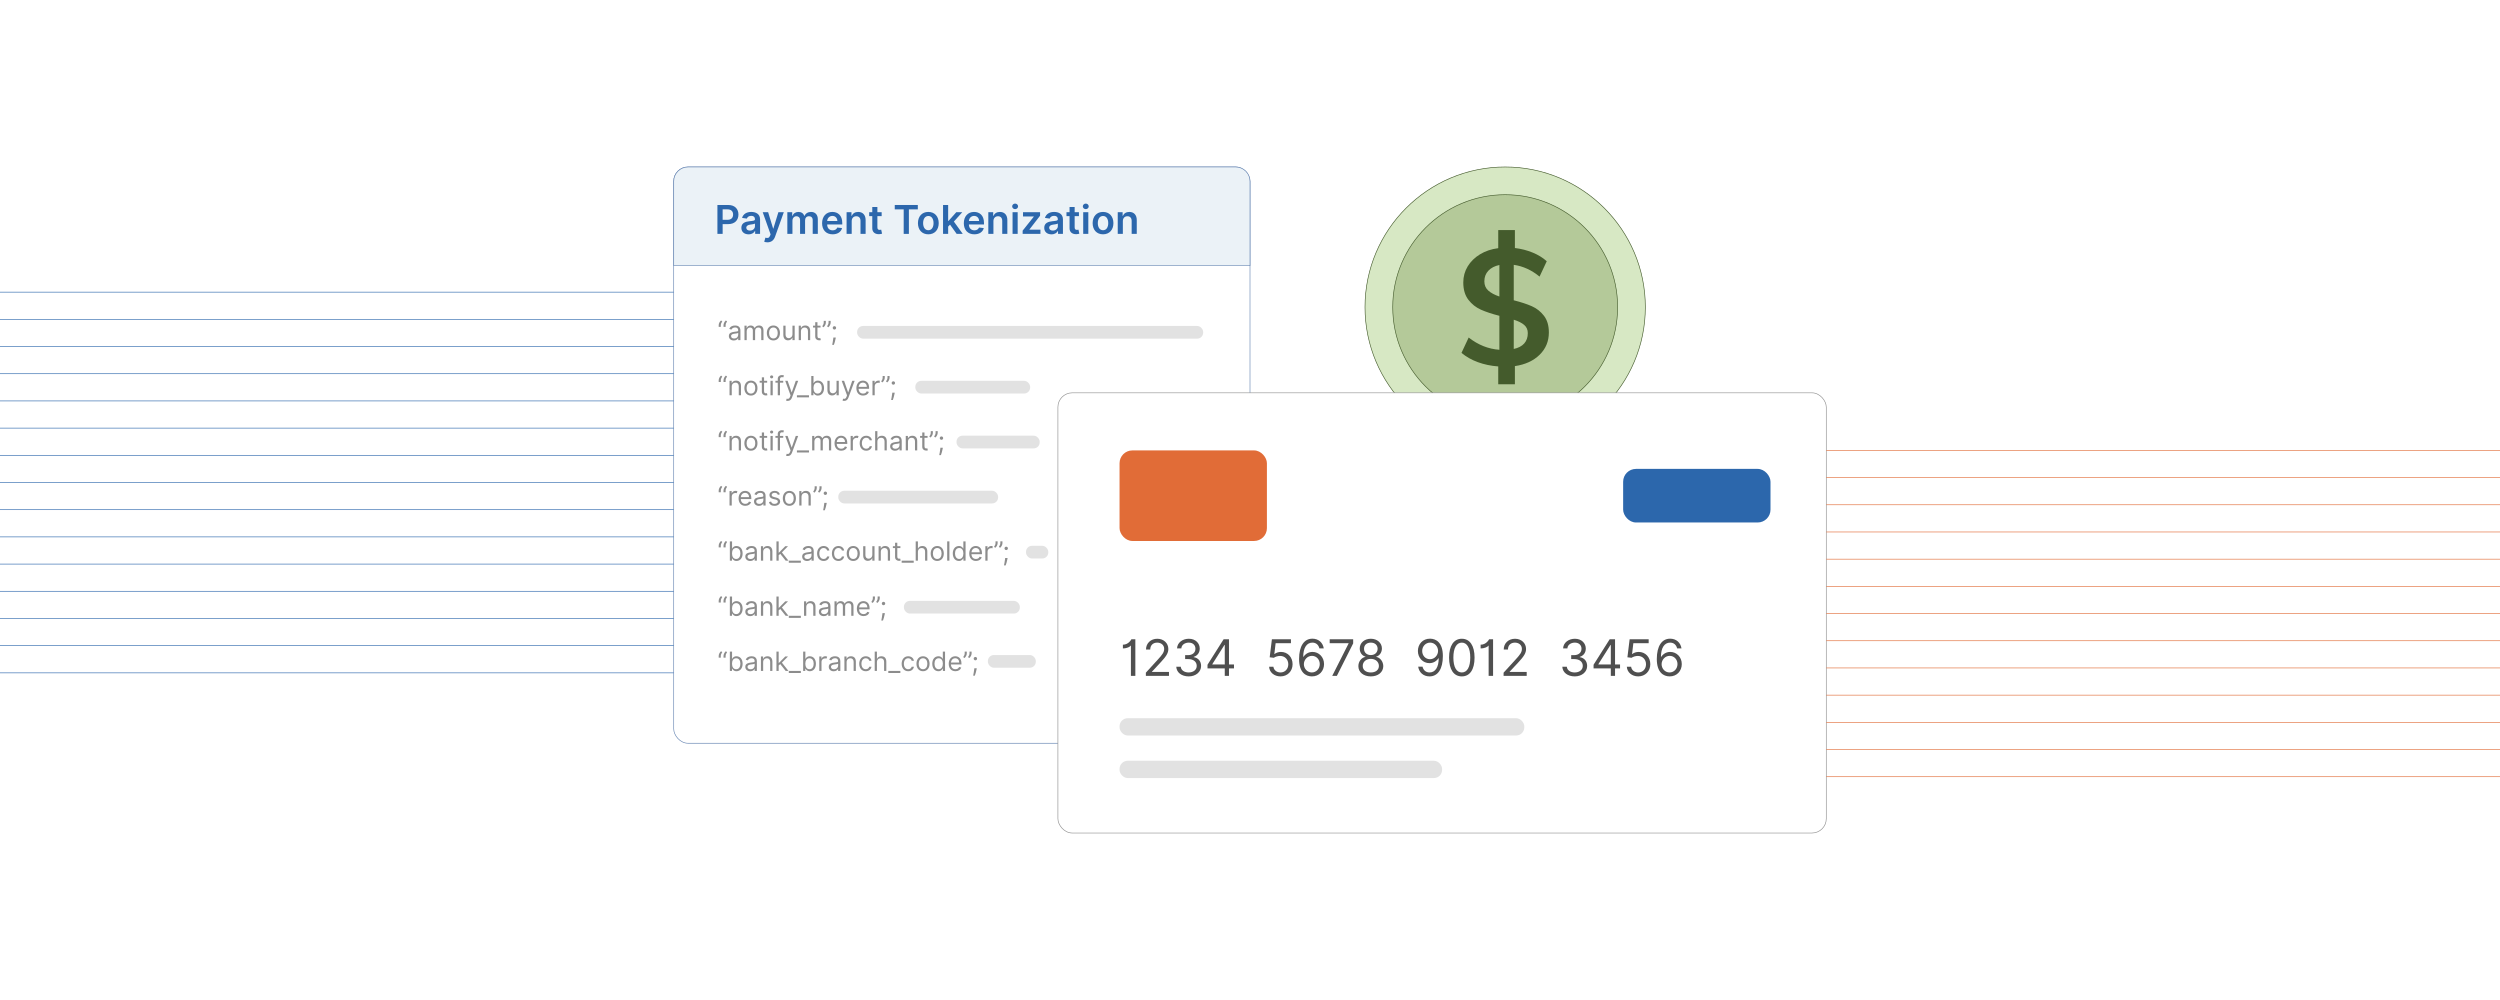 <?xml version="1.0" encoding="UTF-8"?>
<svg id="Layer_1" data-name="Layer 1" xmlns="http://www.w3.org/2000/svg" viewBox="0 0 1000 400">
  <rect width="1000" height="400" fill="#fff"/>
  <g>
    <g>
      <g>
        <path d="M602.072,66.79c-30.915,0-56.067,25.151-56.067,56.066s25.151,56.067,56.067,56.067,56.067-25.152,56.067-56.067-25.151-56.066-56.067-56.066Z" fill="#d7e8c4" stroke="#445b2c" stroke-miterlimit="10" stroke-width=".25"/>
        <path d="M602.072,77.879c-24.801,0-44.978,20.177-44.978,44.978s20.177,44.978,44.978,44.978,44.978-20.177,44.978-44.978-20.177-44.978-44.978-44.978Z" fill="#b4c999" stroke="#445b2c" stroke-miterlimit="10" stroke-width=".25"/>
        <path d="M595.309,116.225c1.045.937,2.526,1.732,4.443,2.385v-12.61c-1.873.393-3.343,1.155-4.41,2.287-1.068,1.134-1.601,2.549-1.601,4.247,0,1.525.523,2.755,1.568,3.691ZM609.683,137.394c.957-1.067,1.437-2.45,1.437-4.149,0-1.35-.48-2.438-1.437-3.267-.958-.827-2.352-1.524-4.181-2.091v11.696c1.829-.393,3.223-1.122,4.181-2.189ZM615.857,141.901c-2.461,2.418-5.761,3.932-9.898,4.541v7.253h-6.664v-7.122c-2.918-.218-5.63-.783-8.134-1.699-2.506-.914-4.694-2.156-6.566-3.724l2.875-6.141c3.789,2.962,7.883,4.595,12.283,4.9v-13.59c-2.918-.74-5.38-1.557-7.383-2.449-2.004-.892-3.681-2.222-5.031-3.986-1.35-1.764-2.025-4.062-2.025-6.893,0-2.352.588-4.497,1.764-6.436,1.176-1.938,2.82-3.549,4.933-4.834,2.112-1.284,4.541-2.101,7.285-2.45v-7.252h6.664v7.186c2.526.305,4.9.915,7.122,1.83,2.221.915,4.093,2.07,5.619,3.463l-2.875,6.141c-3.18-2.613-6.621-4.181-10.323-4.705v14.178c2.917.742,5.335,1.535,7.252,2.385,1.916.849,3.528,2.123,4.835,3.822,1.306,1.699,1.96,3.92,1.96,6.664,0,3.528-1.231,6.501-3.691,8.918Z" fill="#445b2c"/>
      </g>
      <g>
        <rect x="269.485" y="66.79" width="230.515" height="230.515" rx="5.727" ry="5.727" fill="#fff" stroke="#6685b2" stroke-miterlimit="10" stroke-width=".25"/>
        <path d="M275.212,66.79h219.061c3.161,0,5.727,2.566,5.727,5.727v33.734h-230.515v-33.734c0-3.161,2.566-5.727,5.727-5.727Z" fill="#ebf2f7" stroke="#6685b2" stroke-miterlimit="10" stroke-width=".25"/>
        <g>
          <path d="M286.963,81.993h4.336c2.659,0,4.076,1.62,4.076,3.828,0,2.224-1.434,3.827-4.104,3.827h-2.213v3.907h-2.094v-11.562ZM290.988,87.927c1.558,0,2.252-.875,2.252-2.106,0-1.231-.694-2.078-2.264-2.078h-1.92v4.184h1.931Z" fill="#2c67ac"/>
          <path d="M296.546,91.122c0-1.953,1.609-2.456,3.292-2.637,1.53-.163,2.146-.191,2.146-.778v-.034c0-.853-.519-1.338-1.468-1.338-1,0-1.575.508-1.779,1.101l-1.908-.271c.452-1.581,1.852-2.394,3.675-2.394,1.654,0,3.523.69,3.523,2.981v5.804h-1.964v-1.191h-.068c-.373.729-1.185,1.366-2.546,1.366-1.654,0-2.902-.903-2.902-2.608ZM301.988,90.446v-1.022c-.265.215-1.338.351-1.874.424-.915.13-1.598.457-1.598,1.242,0,.751.61,1.14,1.462,1.14,1.231,0,2.01-.818,2.01-1.783Z" fill="#2c67ac"/>
          <path d="M305.684,96.701l.474-1.637c.892.26,1.485.181,1.869-.773l.203-.554-3.144-8.852h2.168l1.998,6.549h.09l2.004-6.549h2.173l-3.5,9.801c-.486,1.366-1.468,2.247-3.049,2.247-.599,0-1.056-.136-1.287-.231Z" fill="#2c67ac"/>
          <path d="M314.934,84.884h1.953v1.474h.102c.361-.988,1.231-1.587,2.394-1.587,1.169,0,2.01.605,2.343,1.587h.09c.384-.966,1.344-1.587,2.603-1.587,1.592,0,2.71,1.028,2.71,2.965v5.82h-2.05v-5.505c0-1.072-.655-1.558-1.479-1.558-.988,0-1.569.677-1.569,1.654v5.408h-2.004v-5.589c0-.893-.593-1.474-1.456-1.474-.881,0-1.592.723-1.592,1.789v5.273h-2.043v-8.672Z" fill="#2c67ac"/>
          <path d="M328.837,89.271c0-2.676,1.621-4.5,4.104-4.5,2.134,0,3.963,1.339,3.963,4.382v.626h-6.041c.017,1.485.892,2.354,2.213,2.354.881,0,1.558-.384,1.835-1.118l1.908.215c-.361,1.508-1.75,2.495-3.772,2.495-2.614,0-4.212-1.732-4.212-4.454ZM334.946,88.402c-.011-1.181-.802-2.038-1.976-2.038-1.219,0-2.038.932-2.1,2.038h4.076Z" fill="#2c67ac"/>
          <path d="M340.679,93.556h-2.043v-8.672h1.953v1.474h.102c.396-.966,1.288-1.587,2.586-1.587,1.79,0,2.975,1.185,2.97,3.264v5.521h-2.044v-5.205c0-1.157-.632-1.853-1.688-1.853-1.078,0-1.835.723-1.835,1.977v5.081Z" fill="#2c67ac"/>
          <path d="M352.662,86.465h-1.71v4.482c0,.824.412,1.005.926,1.005.254,0,.485-.051.599-.079l.344,1.598c-.22.073-.621.186-1.203.203-1.536.046-2.721-.756-2.71-2.388v-4.821h-1.231v-1.581h1.231v-2.077h2.044v2.077h1.71v1.581Z" fill="#2c67ac"/>
          <path d="M357.903,81.993h9.225v1.756h-3.574v9.807h-2.078v-9.807h-3.574v-1.756Z" fill="#2c67ac"/>
          <path d="M367.176,89.254c0-2.688,1.615-4.483,4.155-4.483s4.155,1.796,4.155,4.483c0,2.682-1.614,4.471-4.155,4.471s-4.155-1.789-4.155-4.471ZM373.415,89.248c0-1.587-.689-2.856-2.072-2.856-1.406,0-2.095,1.27-2.095,2.856,0,1.586.689,2.84,2.095,2.84,1.383,0,2.072-1.254,2.072-2.84Z" fill="#2c67ac"/>
          <path d="M377.217,81.993h2.043v6.374h.141l3.117-3.483h2.388l-3.359,3.743,3.557,4.929h-2.444l-2.653-3.709-.746.796v2.913h-2.043v-11.562Z" fill="#2c67ac"/>
          <path d="M385.529,89.271c0-2.676,1.621-4.5,4.104-4.5,2.134,0,3.963,1.339,3.963,4.382v.626h-6.041c.017,1.485.892,2.354,2.213,2.354.881,0,1.558-.384,1.835-1.118l1.908.215c-.361,1.508-1.75,2.495-3.772,2.495-2.614,0-4.212-1.732-4.212-4.454ZM391.638,88.402c-.011-1.181-.802-2.038-1.976-2.038-1.219,0-2.038.932-2.1,2.038h4.076Z" fill="#2c67ac"/>
          <path d="M397.371,93.556h-2.043v-8.672h1.953v1.474h.102c.396-.966,1.288-1.587,2.586-1.587,1.79,0,2.975,1.185,2.97,3.264v5.521h-2.044v-5.205c0-1.157-.632-1.853-1.688-1.853-1.078,0-1.835.723-1.835,1.977v5.081Z" fill="#2c67ac"/>
          <path d="M404.866,82.547c0-.616.531-1.112,1.185-1.112.649,0,1.18.496,1.18,1.112,0,.609-.531,1.106-1.18,1.106-.655,0-1.185-.497-1.185-1.106ZM405.024,84.884h2.043v8.672h-2.043v-8.672Z" fill="#2c67ac"/>
          <path d="M409.056,92.257l4.472-5.606v-.074h-4.325v-1.693h6.826v1.395l-4.257,5.51v.074h4.404v1.693h-7.12v-1.299Z" fill="#2c67ac"/>
          <path d="M417.696,91.122c0-1.953,1.609-2.456,3.292-2.637,1.53-.163,2.146-.191,2.146-.778v-.034c0-.853-.519-1.338-1.468-1.338-1,0-1.575.508-1.779,1.101l-1.908-.271c.452-1.581,1.852-2.394,3.675-2.394,1.654,0,3.523.69,3.523,2.981v5.804h-1.964v-1.191h-.068c-.373.729-1.185,1.366-2.546,1.366-1.654,0-2.902-.903-2.902-2.608ZM423.139,90.446v-1.022c-.265.215-1.338.351-1.874.424-.915.13-1.598.457-1.598,1.242,0,.751.61,1.14,1.462,1.14,1.231,0,2.01-.818,2.01-1.783Z" fill="#2c67ac"/>
          <path d="M431.57,86.465h-1.71v4.482c0,.824.412,1.005.926,1.005.254,0,.485-.051.598-.079l.345,1.598c-.22.073-.621.186-1.203.203-1.536.046-2.721-.756-2.71-2.388v-4.821h-1.231v-1.581h1.231v-2.077h2.044v2.077h1.71v1.581Z" fill="#2c67ac"/>
          <path d="M433.125,82.547c0-.616.531-1.112,1.185-1.112.649,0,1.18.496,1.18,1.112,0,.609-.531,1.106-1.18,1.106-.655,0-1.185-.497-1.185-1.106ZM433.283,84.884h2.043v8.672h-2.043v-8.672Z" fill="#2c67ac"/>
          <path d="M437.055,89.254c0-2.688,1.615-4.483,4.155-4.483s4.155,1.796,4.155,4.483c0,2.682-1.614,4.471-4.155,4.471s-4.155-1.789-4.155-4.471ZM443.293,89.248c0-1.587-.689-2.856-2.072-2.856-1.406,0-2.095,1.27-2.095,2.856,0,1.586.689,2.84,2.095,2.84,1.383,0,2.072-1.254,2.072-2.84Z" fill="#2c67ac"/>
          <path d="M449.139,93.556h-2.043v-8.672h1.953v1.474h.102c.396-.966,1.288-1.587,2.586-1.587,1.79,0,2.975,1.185,2.97,3.264v5.521h-2.044v-5.205c0-1.157-.632-1.853-1.688-1.853-1.078,0-1.835.723-1.835,1.977v5.081Z" fill="#2c67ac"/>
        </g>
        <g>
          <path d="M287.476,130.076c0-.618.347-1.417.95-1.899l.482.393c-.316.452-.588.935-.588,1.492v.693h-.844v-.679ZM289.406,130.076c0-.618.347-1.417.95-1.899l.482.393c-.316.452-.588.935-.588,1.492v.693h-.844v-.679Z" fill="#8c8c8c"/>
          <path d="M291.542,134.417c0-1.326,1.172-1.563,2.246-1.703,1.055-.136,1.492-.098,1.492-.527v-.03c0-.743-.403-1.176-1.221-1.176-.848,0-1.312.452-1.508.874l-.844-.302c.452-1.055,1.447-1.356,2.322-1.356.739,0,2.141.211,2.141,2.05v3.814h-.89v-.784h-.045c-.181.377-.709.92-1.719.92-1.101,0-1.975-.648-1.975-1.779ZM295.28,133.965v-.814c-.15.181-1.161.286-1.538.331-.693.091-1.312.302-1.312.981,0,.618.513.935,1.221.935,1.055,0,1.628-.709,1.628-1.433Z" fill="#8c8c8c"/>
          <path d="M297.792,130.272h.859v.904h.075c.241-.618.799-.98,1.553-.98.761,0,1.266.361,1.553.98h.06c.298-.599.905-.98,1.734-.98,1.033,0,1.764.629,1.764,1.99v3.874h-.889v-3.874c0-.856-.543-1.191-1.176-1.191-.814,0-1.281.55-1.281,1.297v3.769h-.905v-3.965c0-.659-.471-1.101-1.145-1.101-.693,0-1.312.6-1.312,1.447v3.618h-.89v-5.789Z" fill="#8c8c8c"/>
          <path d="M306.736,133.197c0-1.81,1.056-3,2.623-3s2.623,1.19,2.623,3c0,1.794-1.055,2.985-2.623,2.985s-2.623-1.191-2.623-2.985ZM311.093,133.197c0-1.161-.542-2.201-1.733-2.201s-1.734,1.04-1.734,2.201.543,2.186,1.734,2.186,1.733-1.024,1.733-2.186Z" fill="#8c8c8c"/>
          <path d="M316.981,130.272h.89v5.789h-.89v-.98h-.06c-.271.588-.844,1.055-1.718,1.055-1.085,0-1.87-.708-1.87-2.186v-3.679h.89v3.618c0,.845.527,1.387,1.266,1.387.664,0,1.493-.497,1.493-1.583v-3.422Z" fill="#8c8c8c"/>
          <path d="M320.382,136.061h-.89v-5.789h.859v.904h.075c.272-.588.815-.98,1.688-.98,1.172,0,1.96.708,1.96,2.186v3.679h-.889v-3.618c0-.908-.501-1.447-1.327-1.447-.852,0-1.478.573-1.478,1.583v3.482Z" fill="#8c8c8c"/>
          <path d="M328.214,131.026h-1.236v3.377c0,.754.377.874.769.874.196,0,.317-.03.392-.045l.181.799c-.121.045-.332.105-.664.105-.754,0-1.568-.482-1.568-1.492v-3.618h-.875v-.754h.875v-1.387h.89v1.387h1.236v.754Z" fill="#8c8c8c"/>
          <path d="M330.336,129.021c0,.618-.347,1.417-.95,1.899l-.482-.393c.316-.452.588-.935.588-1.492v-.693h.844v.679ZM332.266,129.021c0,.618-.347,1.417-.95,1.899l-.482-.393c.316-.452.588-.935.588-1.492v-.693h.844v.679Z" fill="#8c8c8c"/>
          <path d="M334.252,135.412c-.128.859-.513,2.021-.693,2.533h-.679c.098-.478.313-1.496.422-2.518l.045-.423h.965l-.06.407ZM333.091,131.146c0-.373.306-.678.679-.678s.678.305.678.678-.305.679-.678.679-.679-.306-.679-.679Z" fill="#8c8c8c"/>
          <path d="M287.476,152.127c0-.618.347-1.417.95-1.899l.482.393c-.316.452-.588.935-.588,1.492v.693h-.844v-.679ZM289.406,152.127c0-.618.347-1.417.95-1.899l.482.393c-.316.452-.588.935-.588,1.492v.693h-.844v-.679Z" fill="#8c8c8c"/>
          <path d="M292.703,158.113h-.89v-5.789h.859v.904h.076c.271-.588.814-.98,1.688-.98,1.172,0,1.96.708,1.96,2.186v3.679h-.889v-3.618c0-.908-.501-1.447-1.327-1.447-.852,0-1.478.573-1.478,1.583v3.482Z" fill="#8c8c8c"/>
          <path d="M297.746,155.248c0-1.81,1.056-3,2.623-3s2.623,1.19,2.623,3c0,1.794-1.055,2.984-2.623,2.984s-2.623-1.19-2.623-2.984ZM302.103,155.248c0-1.161-.542-2.201-1.733-2.201s-1.734,1.04-1.734,2.201.543,2.186,1.734,2.186,1.733-1.024,1.733-2.186Z" fill="#8c8c8c"/>
          <path d="M306.86,153.077h-1.236v3.377c0,.754.377.874.769.874.196,0,.317-.03.392-.045l.181.799c-.12.045-.332.105-.663.105-.754,0-1.568-.482-1.568-1.492v-3.618h-.875v-.754h.875v-1.387h.89v1.387h1.236v.754Z" fill="#8c8c8c"/>
          <path d="M308.017,150.756c0-.332.286-.604.633-.604.347,0,.633.272.633.604,0,.331-.286.603-.633.603-.347,0-.633-.272-.633-.603ZM308.198,152.324h.89v5.789h-.89v-5.789Z" fill="#8c8c8c"/>
          <path d="M313.291,153.077h-1.296v5.035h-.89v-5.035h-.935v-.754h.935v-.799c0-.995.799-1.493,1.628-1.493.438,0,.709.091.845.151l-.256.769c-.091-.03-.241-.09-.498-.09-.588,0-.829.301-.829.874v.588h1.296v.754Z" fill="#8c8c8c"/>
          <path d="M314.432,160.253l.226-.784c.648.166,1.059.083,1.372-.783l.196-.543-2.141-5.819h.965l1.598,4.613h.06l1.598-4.613h.965l-2.487,6.724c-.332.89-.89,1.312-1.704,1.312-.302,0-.558-.06-.648-.105Z" fill="#8c8c8c"/>
          <path d="M323.593,158.942h-4.824v-.829h4.824v.829Z" fill="#8c8c8c"/>
          <path d="M324.507,150.394h.89v2.85h.075c.196-.302.543-.995,1.673-.995,1.462,0,2.473,1.16,2.473,2.984,0,1.84-1.01,3-2.458,3-1.115,0-1.492-.693-1.688-1.01h-.105v.89h-.859v-7.719ZM327.04,157.434c1.116,0,1.688-.98,1.688-2.216,0-1.221-.558-2.171-1.688-2.171-1.085,0-1.658.874-1.658,2.171,0,1.312.588,2.216,1.658,2.216Z" fill="#8c8c8c"/>
          <path d="M334.616,152.324h.89v5.789h-.89v-.98h-.06c-.272.588-.845,1.055-1.719,1.055-1.085,0-1.87-.708-1.87-2.186v-3.679h.89v3.618c0,.844.528,1.387,1.266,1.387.664,0,1.493-.497,1.493-1.583v-3.422Z" fill="#8c8c8c"/>
          <path d="M337.021,160.253l.226-.784c.648.166,1.059.083,1.372-.783l.196-.543-2.141-5.819h.965l1.598,4.613h.06l1.598-4.613h.965l-2.487,6.724c-.332.89-.89,1.312-1.704,1.312-.302,0-.558-.06-.648-.105Z" fill="#8c8c8c"/>
          <path d="M342.548,155.263c0-1.778,1.04-3.015,2.608-3.015,1.206,0,2.487.738,2.487,2.894v.377h-4.202c.042,1.239.761,1.914,1.805,1.914.697,0,1.221-.301,1.447-.904l.859.241c-.272.874-1.131,1.462-2.307,1.462-1.673,0-2.698-1.19-2.698-2.97ZM346.739,154.75c0-.98-.618-1.703-1.583-1.703-1.018,0-1.655.803-1.715,1.703h3.298Z" fill="#8c8c8c"/>
          <path d="M348.993,152.324h.859v.874h.06c.211-.572.814-.965,1.507-.965.132,0,.366.008.467.016v.904c-.06-.015-.305-.06-.542-.06-.844,0-1.462.573-1.462,1.357v3.663h-.89v-5.789Z" fill="#8c8c8c"/>
          <path d="M353.904,151.073c0,.618-.347,1.417-.95,1.899l-.482-.393c.316-.452.588-.935.588-1.492v-.693h.844v.679ZM355.834,151.073c0,.618-.347,1.417-.95,1.899l-.482-.393c.316-.452.588-.935.588-1.492v-.693h.844v.679Z" fill="#8c8c8c"/>
          <path d="M357.82,157.464c-.128.859-.513,2.021-.694,2.533h-.678c.098-.478.313-1.496.422-2.518l.045-.423h.965l-.06.407ZM356.659,153.198c0-.373.306-.678.679-.678s.678.305.678.678-.305.679-.678.679-.679-.306-.679-.679Z" fill="#8c8c8c"/>
          <path d="M287.476,174.179c0-.618.347-1.417.95-1.899l.482.393c-.316.452-.588.935-.588,1.492v.693h-.844v-.679ZM289.406,174.179c0-.618.347-1.417.95-1.899l.482.393c-.316.452-.588.935-.588,1.492v.693h-.844v-.679Z" fill="#8c8c8c"/>
          <path d="M292.703,180.164h-.89v-5.789h.859v.904h.076c.271-.588.814-.98,1.688-.98,1.172,0,1.96.708,1.96,2.186v3.679h-.889v-3.618c0-.908-.501-1.447-1.327-1.447-.852,0-1.478.573-1.478,1.583v3.482Z" fill="#8c8c8c"/>
          <path d="M297.746,177.3c0-1.81,1.056-3,2.623-3s2.623,1.19,2.623,3c0,1.794-1.055,2.985-2.623,2.985s-2.623-1.191-2.623-2.985ZM302.103,177.3c0-1.161-.542-2.201-1.733-2.201s-1.734,1.04-1.734,2.201.543,2.186,1.734,2.186,1.733-1.024,1.733-2.186Z" fill="#8c8c8c"/>
          <path d="M306.86,175.129h-1.236v3.377c0,.754.377.874.769.874.196,0,.317-.03.392-.045l.181.799c-.12.045-.332.105-.663.105-.754,0-1.568-.482-1.568-1.492v-3.618h-.875v-.754h.875v-1.387h.89v1.387h1.236v.754Z" fill="#8c8c8c"/>
          <path d="M308.017,172.807c0-.331.286-.603.633-.603.347,0,.633.272.633.603,0,.332-.286.604-.633.604-.347,0-.633-.272-.633-.604ZM308.198,174.375h.89v5.789h-.89v-5.789Z" fill="#8c8c8c"/>
          <path d="M313.291,175.129h-1.296v5.035h-.89v-5.035h-.935v-.754h.935v-.799c0-.995.799-1.492,1.628-1.492.438,0,.709.09.845.15l-.256.769c-.091-.03-.241-.09-.498-.09-.588,0-.829.301-.829.874v.588h1.296v.754Z" fill="#8c8c8c"/>
          <path d="M314.432,182.305l.226-.784c.648.166,1.059.083,1.372-.783l.196-.543-2.141-5.819h.965l1.598,4.613h.06l1.598-4.613h.965l-2.487,6.724c-.332.89-.89,1.312-1.704,1.312-.302,0-.558-.06-.648-.105Z" fill="#8c8c8c"/>
          <path d="M323.593,180.994h-4.824v-.829h4.824v.829Z" fill="#8c8c8c"/>
          <path d="M324.868,174.375h.859v.904h.075c.241-.618.799-.98,1.553-.98.761,0,1.266.361,1.553.98h.06c.298-.599.905-.98,1.734-.98,1.033,0,1.764.629,1.764,1.99v3.874h-.889v-3.874c0-.856-.543-1.191-1.176-1.191-.814,0-1.281.55-1.281,1.297v3.769h-.905v-3.965c0-.659-.471-1.101-1.145-1.101-.693,0-1.312.6-1.312,1.447v3.618h-.89v-5.789Z" fill="#8c8c8c"/>
          <path d="M333.813,177.315c0-1.778,1.04-3.015,2.608-3.015,1.206,0,2.487.738,2.487,2.894v.377h-4.202c.042,1.239.761,1.914,1.805,1.914.697,0,1.221-.301,1.447-.904l.859.241c-.272.874-1.131,1.463-2.307,1.463-1.673,0-2.698-1.191-2.698-2.971ZM338.004,176.802c0-.98-.618-1.703-1.583-1.703-1.018,0-1.655.803-1.715,1.703h3.298Z" fill="#8c8c8c"/>
          <path d="M340.259,174.375h.859v.874h.06c.207-.572.806-.965,1.507-.965.32,0,.558.083.739.212l-.302.753c-.124-.064-.29-.105-.512-.105-.844,0-1.462.577-1.462,1.357v3.663h-.89v-5.789Z" fill="#8c8c8c"/>
          <path d="M343.873,177.3c0-1.764,1.04-3,2.608-3,1.221,0,2.141.724,2.292,1.809h-.89c-.136-.527-.603-1.01-1.387-1.01-1.04,0-1.734.859-1.734,2.171,0,1.342.678,2.216,1.734,2.216.693,0,1.221-.377,1.387-1.01h.89c-.151,1.025-.995,1.81-2.276,1.81-1.628,0-2.623-1.252-2.623-2.985Z" fill="#8c8c8c"/>
          <path d="M350.952,180.164h-.89v-7.719h.89v2.834h.075c.272-.599.791-.98,1.704-.98,1.184,0,1.975.697,1.975,2.186v3.679h-.89v-3.618c0-.92-.505-1.447-1.342-1.447-.878,0-1.522.573-1.522,1.583v3.482Z" fill="#8c8c8c"/>
          <path d="M356.056,178.521c0-1.326,1.172-1.563,2.247-1.703,1.055-.136,1.493-.098,1.493-.527v-.03c0-.743-.403-1.176-1.221-1.176-.848,0-1.312.452-1.508.874l-.844-.302c.452-1.055,1.447-1.356,2.322-1.356.739,0,2.141.211,2.141,2.05v3.814h-.889v-.784h-.045c-.181.377-.709.92-1.719.92-1.101,0-1.975-.648-1.975-1.779ZM359.795,178.069v-.814c-.151.181-1.161.286-1.538.331-.693.091-1.312.302-1.312.981,0,.618.513.935,1.221.935,1.055,0,1.628-.709,1.628-1.433Z" fill="#8c8c8c"/>
          <path d="M363.195,180.164h-.89v-5.789h.859v.904h.075c.272-.588.815-.98,1.688-.98,1.172,0,1.96.708,1.96,2.186v3.679h-.889v-3.618c0-.908-.501-1.447-1.327-1.447-.852,0-1.478.573-1.478,1.583v3.482Z" fill="#8c8c8c"/>
          <path d="M371.028,175.129h-1.236v3.377c0,.754.377.874.769.874.196,0,.317-.03.392-.045l.181.799c-.121.045-.332.105-.664.105-.754,0-1.568-.482-1.568-1.492v-3.618h-.875v-.754h.875v-1.387h.89v1.387h1.236v.754Z" fill="#8c8c8c"/>
          <path d="M373.149,173.124c0,.618-.347,1.417-.95,1.899l-.482-.393c.316-.452.588-.935.588-1.492v-.693h.844v.679ZM375.079,173.124c0,.618-.347,1.417-.95,1.899l-.482-.393c.316-.452.588-.935.588-1.492v-.693h.844v.679Z" fill="#8c8c8c"/>
          <path d="M377.065,179.516c-.128.859-.513,2.021-.693,2.533h-.679c.098-.478.313-1.496.422-2.518l.045-.423h.965l-.06.407ZM375.904,175.249c0-.373.306-.678.679-.678s.678.305.678.678-.305.679-.678.679-.679-.306-.679-.679Z" fill="#8c8c8c"/>
          <path d="M287.476,196.23c0-.618.347-1.417.95-1.899l.482.393c-.316.452-.588.935-.588,1.492v.693h-.844v-.679ZM289.406,196.23c0-.618.347-1.417.95-1.899l.482.393c-.316.452-.588.935-.588,1.492v.693h-.844v-.679Z" fill="#8c8c8c"/>
          <path d="M291.813,196.426h.859v.874h.06c.207-.572.806-.965,1.507-.965.32,0,.558.083.739.212l-.301.753c-.124-.064-.29-.105-.513-.105-.844,0-1.462.577-1.462,1.357v3.663h-.89v-5.789Z" fill="#8c8c8c"/>
          <path d="M295.428,199.366c0-1.778,1.04-3.015,2.608-3.015,1.206,0,2.487.738,2.487,2.894v.377h-4.202c.042,1.239.761,1.914,1.805,1.914.697,0,1.221-.301,1.447-.904l.859.241c-.272.874-1.131,1.463-2.307,1.463-1.673,0-2.698-1.191-2.698-2.971ZM299.619,198.853c0-.98-.618-1.703-1.583-1.703-1.018,0-1.655.803-1.715,1.703h3.298Z" fill="#8c8c8c"/>
          <path d="M301.602,200.572c0-1.326,1.172-1.563,2.247-1.703,1.055-.136,1.493-.098,1.493-.527v-.03c0-.743-.403-1.176-1.221-1.176-.848,0-1.312.452-1.508.874l-.844-.302c.452-1.055,1.447-1.356,2.322-1.356.739,0,2.141.211,2.141,2.05v3.814h-.889v-.784h-.045c-.181.377-.709.92-1.719.92-1.101,0-1.975-.648-1.975-1.779ZM305.341,200.119v-.814c-.151.181-1.161.286-1.538.331-.693.091-1.312.302-1.312.981,0,.618.513.935,1.221.935,1.055,0,1.628-.709,1.628-1.433Z" fill="#8c8c8c"/>
          <path d="M311.153,197.949c-.155-.399-.475-.829-1.252-.829-.709,0-1.236.362-1.236.859,0,.444.309.675.995.845l.859.211c1.033.252,1.538.761,1.538,1.567,0,.999-.915,1.734-2.261,1.734-1.184,0-1.994-.524-2.201-1.508l.844-.211c.159.621.615.935,1.342.935.829,0,1.357-.407,1.357-.905,0-.399-.275-.678-.859-.814l-.965-.227c-1.063-.248-1.538-.783-1.538-1.583,0-.98.904-1.673,2.126-1.673,1.146,0,1.772.55,2.05,1.372l-.799.226Z" fill="#8c8c8c"/>
          <path d="M313.122,199.351c0-1.81,1.055-3,2.623-3s2.623,1.19,2.623,3c0,1.794-1.055,2.985-2.623,2.985s-2.623-1.191-2.623-2.985ZM317.478,199.351c0-1.161-.542-2.201-1.733-2.201s-1.734,1.04-1.734,2.201.543,2.186,1.734,2.186,1.733-1.024,1.733-2.186Z" fill="#8c8c8c"/>
          <path d="M320.608,202.215h-.89v-5.789h.859v.904h.076c.271-.588.814-.98,1.688-.98,1.172,0,1.96.708,1.96,2.186v3.679h-.889v-3.618c0-.908-.501-1.447-1.327-1.447-.852,0-1.478.573-1.478,1.583v3.482Z" fill="#8c8c8c"/>
          <path d="M326.707,195.175c0,.618-.347,1.417-.95,1.899l-.482-.393c.316-.452.588-.935.588-1.492v-.693h.844v.679ZM328.636,195.175c0,.618-.347,1.417-.95,1.899l-.482-.393c.316-.452.588-.935.588-1.492v-.693h.844v.679Z" fill="#8c8c8c"/>
          <path d="M330.623,201.567c-.128.859-.513,2.021-.694,2.533h-.678c.098-.478.313-1.496.422-2.518l.045-.423h.965l-.06.407ZM329.461,197.3c0-.373.306-.678.679-.678s.678.305.678.678-.305.679-.678.679-.679-.306-.679-.679Z" fill="#8c8c8c"/>
          <path d="M287.476,218.282c0-.618.347-1.417.95-1.899l.482.393c-.316.452-.588.935-.588,1.492v.693h-.844v-.679ZM289.406,218.282c0-.618.347-1.417.95-1.899l.482.393c-.316.452-.588.935-.588,1.492v.693h-.844v-.679Z" fill="#8c8c8c"/>
          <path d="M291.934,216.548h.89v2.85h.075c.196-.302.543-.995,1.673-.995,1.462,0,2.473,1.16,2.473,2.984,0,1.84-1.01,3-2.458,3-1.115,0-1.492-.693-1.688-1.01h-.105v.89h-.859v-7.719ZM294.466,223.588c1.116,0,1.688-.98,1.688-2.216,0-1.221-.558-2.171-1.688-2.171-1.085,0-1.658.874-1.658,2.171,0,1.312.588,2.216,1.658,2.216Z" fill="#8c8c8c"/>
          <path d="M298.123,222.623c0-1.326,1.172-1.563,2.246-1.703,1.055-.136,1.492-.098,1.492-.527v-.03c0-.743-.403-1.176-1.221-1.176-.848,0-1.312.452-1.508.874l-.844-.302c.452-1.055,1.447-1.356,2.322-1.356.739,0,2.141.211,2.141,2.05v3.814h-.89v-.784h-.045c-.181.377-.709.92-1.719.92-1.101,0-1.975-.648-1.975-1.779ZM301.861,222.171v-.814c-.15.181-1.161.286-1.538.331-.693.091-1.312.302-1.312.981,0,.618.513.935,1.221.935,1.055,0,1.628-.709,1.628-1.433Z" fill="#8c8c8c"/>
          <path d="M305.262,224.267h-.89v-5.789h.859v.904h.076c.271-.588.814-.98,1.688-.98,1.172,0,1.96.708,1.96,2.186v3.679h-.889v-3.618c0-.908-.501-1.447-1.327-1.447-.852,0-1.478.573-1.478,1.583v3.482Z" fill="#8c8c8c"/>
          <path d="M310.577,216.548h.89v4.508h.105l2.533-2.578h1.101l-2.446,2.473,2.627,3.316h-1.13l-2.167-2.744-.622.577v2.167h-.89v-7.719Z" fill="#8c8c8c"/>
          <path d="M320.34,225.096h-4.824v-.829h4.824v.829Z" fill="#8c8c8c"/>
          <path d="M320.862,222.623c0-1.326,1.172-1.563,2.247-1.703,1.055-.136,1.493-.098,1.493-.527v-.03c0-.743-.403-1.176-1.221-1.176-.848,0-1.312.452-1.508.874l-.844-.302c.452-1.055,1.447-1.356,2.322-1.356.739,0,2.141.211,2.141,2.05v3.814h-.889v-.784h-.045c-.181.377-.709.92-1.719.92-1.101,0-1.975-.648-1.975-1.779ZM324.602,222.171v-.814c-.151.181-1.161.286-1.538.331-.693.091-1.312.302-1.312.981,0,.618.513.935,1.221.935,1.055,0,1.628-.709,1.628-1.433Z" fill="#8c8c8c"/>
          <path d="M326.841,221.403c0-1.764,1.04-3,2.608-3,1.221,0,2.141.724,2.292,1.809h-.89c-.136-.527-.603-1.01-1.387-1.01-1.04,0-1.734.859-1.734,2.171,0,1.342.679,2.216,1.734,2.216.693,0,1.221-.377,1.387-1.01h.89c-.151,1.025-.995,1.809-2.276,1.809-1.628,0-2.623-1.251-2.623-2.984Z" fill="#8c8c8c"/>
          <path d="M332.759,221.403c0-1.764,1.04-3,2.608-3,1.221,0,2.141.724,2.292,1.809h-.89c-.136-.527-.603-1.01-1.387-1.01-1.04,0-1.734.859-1.734,2.171,0,1.342.679,2.216,1.734,2.216.693,0,1.221-.377,1.387-1.01h.89c-.151,1.025-.995,1.809-2.276,1.809-1.628,0-2.623-1.251-2.623-2.984Z" fill="#8c8c8c"/>
          <path d="M338.678,221.403c0-1.81,1.055-3,2.623-3s2.623,1.19,2.623,3c0,1.794-1.055,2.984-2.623,2.984s-2.623-1.19-2.623-2.984ZM343.034,221.403c0-1.161-.542-2.201-1.733-2.201s-1.734,1.04-1.734,2.201.543,2.186,1.734,2.186,1.733-1.024,1.733-2.186Z" fill="#8c8c8c"/>
          <path d="M348.922,218.478h.89v5.789h-.89v-.98h-.06c-.271.588-.844,1.055-1.718,1.055-1.085,0-1.87-.708-1.87-2.186v-3.679h.89v3.618c0,.844.527,1.387,1.266,1.387.664,0,1.493-.497,1.493-1.583v-3.422Z" fill="#8c8c8c"/>
          <path d="M352.323,224.267h-.89v-5.789h.859v.904h.076c.271-.588.814-.98,1.688-.98,1.172,0,1.96.708,1.96,2.186v3.679h-.889v-3.618c0-.908-.501-1.447-1.327-1.447-.852,0-1.478.573-1.478,1.583v3.482Z" fill="#8c8c8c"/>
          <path d="M360.155,219.232h-1.236v3.377c0,.754.377.874.769.874.196,0,.317-.03.392-.045l.181.799c-.121.045-.332.105-.664.105-.754,0-1.568-.482-1.568-1.492v-3.618h-.875v-.754h.875v-1.387h.89v1.387h1.236v.754Z" fill="#8c8c8c"/>
          <path d="M365.488,225.096h-4.824v-.829h4.824v.829Z" fill="#8c8c8c"/>
          <path d="M367.171,224.267h-.89v-7.719h.89v2.834h.075c.272-.599.791-.98,1.704-.98,1.184,0,1.975.697,1.975,2.186v3.679h-.89v-3.618c0-.92-.505-1.447-1.342-1.447-.878,0-1.522.573-1.522,1.583v3.482Z" fill="#8c8c8c"/>
          <path d="M372.274,221.403c0-1.81,1.056-3,2.623-3s2.623,1.19,2.623,3c0,1.794-1.055,2.984-2.623,2.984s-2.623-1.19-2.623-2.984ZM376.631,221.403c0-1.161-.542-2.201-1.733-2.201s-1.734,1.04-1.734,2.201.543,2.186,1.734,2.186,1.733-1.024,1.733-2.186Z" fill="#8c8c8c"/>
          <path d="M379.761,224.267h-.89v-7.719h.89v7.719Z" fill="#8c8c8c"/>
          <path d="M381.114,221.387c0-1.824,1.01-2.984,2.473-2.984,1.131,0,1.478.693,1.673.995h.076v-2.85h.889v7.719h-.859v-.89h-.105c-.196.316-.573,1.01-1.688,1.01-1.447,0-2.458-1.16-2.458-3ZM385.351,221.372c0-1.297-.573-2.171-1.658-2.171-1.131,0-1.688.95-1.688,2.171,0,1.236.573,2.216,1.688,2.216,1.07,0,1.658-.904,1.658-2.216Z" fill="#8c8c8c"/>
          <path d="M387.695,221.417c0-1.778,1.04-3.015,2.608-3.015,1.206,0,2.487.738,2.487,2.894v.377h-4.202c.042,1.239.761,1.914,1.805,1.914.697,0,1.221-.301,1.447-.904l.859.241c-.272.874-1.131,1.462-2.307,1.462-1.673,0-2.699-1.19-2.699-2.97ZM391.887,220.905c0-.98-.618-1.703-1.583-1.703-1.018,0-1.655.803-1.715,1.703h3.298Z" fill="#8c8c8c"/>
          <path d="M394.141,218.478h.859v.874h.06c.211-.572.814-.965,1.507-.965.132,0,.366.008.467.016v.904c-.06-.015-.305-.06-.542-.06-.844,0-1.462.573-1.462,1.357v3.663h-.89v-5.789Z" fill="#8c8c8c"/>
          <path d="M399.051,217.227c0,.618-.347,1.417-.95,1.899l-.482-.393c.316-.452.588-.935.588-1.492v-.693h.844v.679ZM400.981,217.227c0,.618-.347,1.417-.95,1.899l-.482-.393c.316-.452.588-.935.588-1.492v-.693h.844v.679Z" fill="#8c8c8c"/>
          <path d="M402.967,223.619c-.128.859-.513,2.021-.694,2.533h-.678c.098-.478.313-1.496.422-2.518l.045-.423h.965l-.06.407ZM401.806,219.352c0-.373.306-.678.679-.678s.678.305.678.678-.305.679-.678.679-.679-.306-.679-.679Z" fill="#8c8c8c"/>
          <path d="M287.476,240.333c0-.618.347-1.417.95-1.899l.482.393c-.316.452-.588.935-.588,1.492v.693h-.844v-.679ZM289.406,240.333c0-.618.347-1.417.95-1.899l.482.393c-.316.452-.588.935-.588,1.492v.693h-.844v-.679Z" fill="#8c8c8c"/>
          <path d="M291.934,238.6h.89v2.85h.075c.196-.302.543-.995,1.673-.995,1.462,0,2.473,1.161,2.473,2.984,0,1.84-1.01,3.001-2.458,3.001-1.115,0-1.492-.694-1.688-1.011h-.105v.89h-.859v-7.719ZM294.466,245.64c1.116,0,1.688-.98,1.688-2.216,0-1.221-.558-2.171-1.688-2.171-1.085,0-1.658.874-1.658,2.171,0,1.312.588,2.216,1.658,2.216Z" fill="#8c8c8c"/>
          <path d="M298.123,244.675c0-1.326,1.172-1.563,2.246-1.703,1.055-.136,1.492-.098,1.492-.527v-.03c0-.743-.403-1.176-1.221-1.176-.848,0-1.312.452-1.508.874l-.844-.302c.452-1.055,1.447-1.356,2.322-1.356.739,0,2.141.211,2.141,2.05v3.814h-.89v-.784h-.045c-.181.377-.709.92-1.719.92-1.101,0-1.975-.648-1.975-1.779ZM301.861,244.223v-.814c-.15.181-1.161.286-1.538.331-.693.091-1.312.302-1.312.981,0,.618.513.935,1.221.935,1.055,0,1.628-.709,1.628-1.433Z" fill="#8c8c8c"/>
          <path d="M305.262,246.319h-.89v-5.789h.859v.904h.076c.271-.588.814-.98,1.688-.98,1.172,0,1.96.708,1.96,2.186v3.679h-.889v-3.618c0-.908-.501-1.447-1.327-1.447-.852,0-1.478.573-1.478,1.583v3.482Z" fill="#8c8c8c"/>
          <path d="M310.577,238.6h.89v4.508h.105l2.533-2.578h1.101l-2.446,2.473,2.627,3.316h-1.13l-2.167-2.744-.622.577v2.167h-.89v-7.719Z" fill="#8c8c8c"/>
          <path d="M320.34,247.148h-4.824v-.829h4.824v.829Z" fill="#8c8c8c"/>
          <path d="M322.505,246.319h-.89v-5.789h.859v.904h.076c.271-.588.814-.98,1.688-.98,1.172,0,1.96.708,1.96,2.186v3.679h-.889v-3.618c0-.908-.501-1.447-1.327-1.447-.852,0-1.478.573-1.478,1.583v3.482Z" fill="#8c8c8c"/>
          <path d="M327.549,244.675c0-1.326,1.172-1.563,2.246-1.703,1.055-.136,1.492-.098,1.492-.527v-.03c0-.743-.403-1.176-1.221-1.176-.848,0-1.312.452-1.508.874l-.844-.302c.452-1.055,1.447-1.356,2.322-1.356.739,0,2.141.211,2.141,2.05v3.814h-.89v-.784h-.045c-.181.377-.709.92-1.719.92-1.101,0-1.975-.648-1.975-1.779ZM331.287,244.223v-.814c-.15.181-1.161.286-1.538.331-.693.091-1.312.302-1.312.981,0,.618.513.935,1.221.935,1.055,0,1.628-.709,1.628-1.433Z" fill="#8c8c8c"/>
          <path d="M333.798,240.53h.859v.904h.076c.241-.618.799-.98,1.553-.98.761,0,1.266.361,1.553.98h.06c.298-.599.905-.98,1.734-.98,1.033,0,1.764.629,1.764,1.99v3.874h-.889v-3.874c0-.856-.543-1.191-1.176-1.191-.814,0-1.281.55-1.281,1.297v3.769h-.904v-3.965c0-.659-.471-1.101-1.146-1.101-.693,0-1.312.6-1.312,1.447v3.618h-.89v-5.789Z" fill="#8c8c8c"/>
          <path d="M342.743,243.469c0-1.778,1.04-3.015,2.608-3.015,1.206,0,2.487.738,2.487,2.894v.377h-4.202c.042,1.239.761,1.914,1.805,1.914.697,0,1.221-.301,1.447-.904l.859.241c-.272.874-1.131,1.463-2.307,1.463-1.673,0-2.699-1.191-2.699-2.971ZM346.935,242.956c0-.98-.618-1.703-1.583-1.703-1.018,0-1.655.803-1.715,1.703h3.298Z" fill="#8c8c8c"/>
          <path d="M349.973,239.279c0,.618-.347,1.417-.95,1.899l-.482-.393c.316-.452.588-.935.588-1.492v-.693h.844v.679ZM351.903,239.279c0,.618-.347,1.417-.95,1.899l-.482-.393c.316-.452.588-.935.588-1.492v-.693h.844v.679Z" fill="#8c8c8c"/>
          <path d="M353.889,245.67c-.128.859-.513,2.021-.694,2.533h-.678c.098-.478.313-1.496.422-2.518l.045-.423h.965l-.06.407ZM352.728,241.404c0-.373.306-.678.679-.678s.678.305.678.678-.305.679-.678.679-.679-.306-.679-.679Z" fill="#8c8c8c"/>
          <path d="M287.476,262.385c0-.618.347-1.417.95-1.899l.482.393c-.316.452-.588.935-.588,1.492v.693h-.844v-.679ZM289.406,262.385c0-.618.347-1.417.95-1.899l.482.393c-.316.452-.588.935-.588,1.492v.693h-.844v-.679Z" fill="#8c8c8c"/>
          <path d="M291.934,260.652h.89v2.85h.075c.196-.302.543-.995,1.673-.995,1.462,0,2.473,1.16,2.473,2.984,0,1.84-1.01,3-2.458,3-1.115,0-1.492-.693-1.688-1.01h-.105v.89h-.859v-7.719ZM294.466,267.692c1.116,0,1.688-.98,1.688-2.216,0-1.221-.558-2.171-1.688-2.171-1.085,0-1.658.874-1.658,2.171,0,1.312.588,2.216,1.658,2.216Z" fill="#8c8c8c"/>
          <path d="M298.123,266.727c0-1.326,1.172-1.563,2.246-1.703,1.055-.136,1.492-.098,1.492-.527v-.03c0-.743-.403-1.176-1.221-1.176-.848,0-1.312.452-1.508.874l-.844-.302c.452-1.055,1.447-1.356,2.322-1.356.739,0,2.141.211,2.141,2.05v3.814h-.89v-.784h-.045c-.181.377-.709.92-1.719.92-1.101,0-1.975-.648-1.975-1.779ZM301.861,266.275v-.814c-.15.181-1.161.286-1.538.331-.693.091-1.312.302-1.312.981,0,.618.513.935,1.221.935,1.055,0,1.628-.709,1.628-1.433Z" fill="#8c8c8c"/>
          <path d="M305.262,268.37h-.89v-5.789h.859v.904h.076c.271-.588.814-.98,1.688-.98,1.172,0,1.96.708,1.96,2.186v3.679h-.889v-3.618c0-.908-.501-1.447-1.327-1.447-.852,0-1.478.573-1.478,1.583v3.482Z" fill="#8c8c8c"/>
          <path d="M310.577,260.652h.89v4.508h.105l2.533-2.578h1.101l-2.446,2.473,2.627,3.316h-1.13l-2.167-2.744-.622.577v2.167h-.89v-7.719Z" fill="#8c8c8c"/>
          <path d="M320.34,269.2h-4.824v-.829h4.824v.829Z" fill="#8c8c8c"/>
          <path d="M321.254,260.652h.89v2.85h.075c.196-.302.543-.995,1.673-.995,1.462,0,2.473,1.16,2.473,2.984,0,1.84-1.01,3-2.458,3-1.116,0-1.492-.693-1.688-1.01h-.105v.89h-.859v-7.719ZM323.787,267.692c1.116,0,1.688-.98,1.688-2.216,0-1.221-.558-2.171-1.688-2.171-1.085,0-1.658.874-1.658,2.171,0,1.312.588,2.216,1.658,2.216Z" fill="#8c8c8c"/>
          <path d="M327.714,262.581h.859v.874h.06c.207-.572.806-.965,1.507-.965.32,0,.558.083.739.211l-.301.754c-.124-.064-.29-.105-.513-.105-.844,0-1.462.577-1.462,1.357v3.663h-.89v-5.789Z" fill="#8c8c8c"/>
          <path d="M331.51,266.727c0-1.326,1.172-1.563,2.246-1.703,1.055-.136,1.492-.098,1.492-.527v-.03c0-.743-.403-1.176-1.221-1.176-.848,0-1.312.452-1.508.874l-.844-.302c.452-1.055,1.447-1.356,2.322-1.356.739,0,2.141.211,2.141,2.05v3.814h-.89v-.784h-.045c-.181.377-.709.92-1.719.92-1.101,0-1.975-.648-1.975-1.779ZM335.248,266.275v-.814c-.15.181-1.161.286-1.538.331-.693.091-1.312.302-1.312.981,0,.618.513.935,1.221.935,1.055,0,1.628-.709,1.628-1.433Z" fill="#8c8c8c"/>
          <path d="M338.649,268.37h-.89v-5.789h.859v.904h.076c.271-.588.814-.98,1.688-.98,1.172,0,1.96.708,1.96,2.186v3.679h-.889v-3.618c0-.908-.501-1.447-1.327-1.447-.852,0-1.478.573-1.478,1.583v3.482Z" fill="#8c8c8c"/>
          <path d="M343.692,265.506c0-1.764,1.04-3,2.608-3,1.221,0,2.141.724,2.292,1.809h-.89c-.136-.527-.603-1.01-1.387-1.01-1.04,0-1.734.859-1.734,2.171,0,1.342.678,2.216,1.734,2.216.693,0,1.221-.377,1.387-1.01h.89c-.151,1.025-.995,1.809-2.276,1.809-1.628,0-2.623-1.251-2.623-2.984Z" fill="#8c8c8c"/>
          <path d="M350.772,268.37h-.89v-7.719h.89v2.834h.075c.272-.599.791-.98,1.704-.98,1.184,0,1.975.697,1.975,2.186v3.679h-.89v-3.618c0-.92-.505-1.447-1.342-1.447-.878,0-1.522.573-1.522,1.583v3.482Z" fill="#8c8c8c"/>
          <path d="M360.142,269.2h-4.824v-.829h4.824v.829Z" fill="#8c8c8c"/>
          <path d="M360.664,265.506c0-1.764,1.04-3,2.608-3,1.221,0,2.141.724,2.292,1.809h-.89c-.136-.527-.603-1.01-1.387-1.01-1.04,0-1.734.859-1.734,2.171,0,1.342.679,2.216,1.734,2.216.693,0,1.221-.377,1.387-1.01h.89c-.151,1.025-.995,1.809-2.276,1.809-1.628,0-2.623-1.251-2.623-2.984Z" fill="#8c8c8c"/>
          <path d="M366.582,265.506c0-1.81,1.056-3,2.623-3s2.623,1.19,2.623,3c0,1.794-1.055,2.984-2.623,2.984s-2.623-1.19-2.623-2.984ZM370.939,265.506c0-1.161-.542-2.201-1.733-2.201s-1.734,1.04-1.734,2.201.543,2.186,1.734,2.186,1.733-1.024,1.733-2.186Z" fill="#8c8c8c"/>
          <path d="M372.907,265.491c0-1.824,1.01-2.984,2.473-2.984,1.131,0,1.478.693,1.673.995h.076v-2.85h.889v7.719h-.859v-.89h-.105c-.196.316-.573,1.01-1.688,1.01-1.447,0-2.458-1.16-2.458-3ZM377.144,265.476c0-1.297-.573-2.171-1.658-2.171-1.131,0-1.688.95-1.688,2.171,0,1.236.573,2.216,1.688,2.216,1.07,0,1.658-.904,1.658-2.216Z" fill="#8c8c8c"/>
          <path d="M379.488,265.521c0-1.778,1.04-3.015,2.608-3.015,1.206,0,2.487.738,2.487,2.894v.377h-4.202c.042,1.239.761,1.914,1.805,1.914.697,0,1.221-.301,1.447-.904l.859.241c-.272.874-1.131,1.462-2.307,1.462-1.673,0-2.698-1.19-2.698-2.97ZM383.679,265.008c0-.98-.618-1.703-1.583-1.703-1.018,0-1.655.803-1.715,1.703h3.298Z" fill="#8c8c8c"/>
          <path d="M386.718,261.33c0,.618-.347,1.417-.95,1.899l-.482-.393c.316-.452.588-.935.588-1.492v-.693h.844v.679ZM388.647,261.33c0,.618-.347,1.417-.95,1.899l-.482-.393c.316-.452.588-.935.588-1.492v-.693h.844v.679Z" fill="#8c8c8c"/>
          <path d="M390.634,267.722c-.128.859-.513,2.021-.693,2.533h-.679c.098-.478.313-1.496.422-2.518l.045-.423h.965l-.06.407ZM389.473,263.455c0-.373.306-.678.679-.678s.678.305.678.678-.305.679-.678.679-.679-.306-.679-.679Z" fill="#8c8c8c"/>
        </g>
        <rect x="342.844" y="130.384" width="138.423" height="5.077" rx="2.394" ry="2.394" fill="#e2e2e2"/>
        <rect x="335.31" y="196.298" width="63.93" height="5.077" rx="2.394" ry="2.394" fill="#e2e2e2"/>
        <rect x="361.563" y="240.345" width="46.378" height="5.077" rx="2.394" ry="2.394" fill="#e2e2e2"/>
        <rect x="395.156" y="262.014" width="19.171" height="5.077" rx="2.394" ry="2.394" fill="#e2e2e2"/>
        <rect x="366.122" y="152.33" width="45.934" height="5.077" rx="2.394" ry="2.394" fill="#e2e2e2"/>
        <rect x="382.607" y="174.275" width="33.267" height="5.077" rx="2.394" ry="2.394" fill="#e2e2e2"/>
        <rect x="410.401" y="218.322" width="8.909" height="5.077" rx="2.394" ry="2.394" fill="#e2e2e2"/>
        <g>
          <rect x="423.162" y="157.132" width="307.353" height="176.078" rx="5.727" ry="5.727" fill="#fff" stroke="#8e8e8e" stroke-miterlimit="10" stroke-width=".25"/>
          <rect x="447.821" y="180.164" width="58.945" height="36.227" rx="5.136" ry="5.136" fill="#e16c37"/>
          <rect x="649.255" y="187.56" width="58.945" height="21.436" rx="5.136" ry="5.136" fill="#2c67ac"/>
          <rect x="447.821" y="287.285" width="161.898" height="6.917" rx="3.262" ry="3.262" fill="#e2e2e2"/>
          <rect x="447.821" y="304.303" width="129.017" height="6.917" rx="3.262" ry="3.262" fill="#e2e2e2"/>
          <g>
            <path d="M454.139,270.358h-1.775v-12.08h-.115c-.207.4-1.41,1.088-3.091,1.088v-1.488c2.261,0,3.313-2.025,3.406-2.176h1.575v14.656Z" fill="#4f4f4f"/>
            <path d="M458.343,269.07l4.838-5.296c1.696-1.853,2.49-2.856,2.49-4.208,0-1.546-1.216-2.519-2.805-2.519-1.696,0-2.777,1.109-2.777,2.776h-1.689c0-2.576,1.954-4.322,4.523-4.322,2.576,0,4.408,1.804,4.408,4.064,0,1.625-.744,2.884-3.263,5.582l-3.292,3.522v.114h6.813v1.574h-9.246v-1.288Z" fill="#4f4f4f"/>
            <path d="M470.503,266.694h1.804c.107,1.417,1.453,2.29,3.149,2.29,1.882,0,3.234-1.052,3.234-2.604,0-1.618-1.238-2.748-3.463-2.748h-1.174v-1.575h1.174c1.739,0,2.948-1.002,2.948-2.547,0-1.481-1.045-2.462-2.662-2.462-1.524,0-2.913.858-2.977,2.318h-1.718c.086-2.305,2.19-3.864,4.723-3.864,2.712,0,4.352,1.846,4.352,3.922,0,1.652-.923,2.869-2.405,3.32v.114c1.846.308,2.948,1.66,2.948,3.522,0,2.397-2.111,4.179-4.952,4.179s-4.873-1.56-4.981-3.864Z" fill="#4f4f4f"/>
            <path d="M483.007,265.892l6.44-10.19h2.147v10.076h2.004v1.574h-2.004v3.006h-1.689v-3.006h-6.898v-1.46ZM489.905,257.963h-.114l-4.866,7.7v.114h4.981v-7.814Z" fill="#4f4f4f"/>
            <path d="M507.643,266.694h1.718c.136,1.324,1.331,2.29,2.834,2.29,1.803,0,3.12-1.381,3.12-3.264,0-1.918-1.367-3.335-3.235-3.349-.901-.008-1.94.308-2.548.744l-1.66-.2.888-7.214h7.614v1.574h-6.126l-.515,4.322h.086c.601-.479,1.56-.83,2.547-.83,2.691,0,4.666,2.083,4.666,4.924,0,2.806-2.046,4.866-4.837,4.866-2.519,0-4.444-1.632-4.552-3.864Z" fill="#4f4f4f"/>
            <path d="M519.631,263.602c0-5.21,2.025-8.129,5.324-8.129,2.462,0,4.193,1.588,4.552,3.893h-1.746c-.329-1.346-1.26-2.318-2.806-2.318-2.269,0-3.656,2.068-3.664,5.668h.114c.802-1.21,2.098-1.947,3.607-1.947,2.512,0,4.608,2.033,4.608,4.866,0,2.727-1.932,4.96-4.894,4.924-2.405-.028-5.096-1.538-5.096-6.956ZM527.903,265.634c0-1.817-1.323-3.292-3.12-3.292-1.817,0-3.228,1.567-3.234,3.321-.007,1.753,1.338,3.32,3.178,3.32,1.796,0,3.177-1.488,3.177-3.35Z" fill="#4f4f4f"/>
            <path d="M539.435,257.39v-.114h-7.557v-1.574h9.389v1.66l-6.526,12.996h-1.86l6.555-12.968Z" fill="#4f4f4f"/>
            <path d="M543.351,266.465c-.014-1.853,1.225-3.429,2.834-3.722v-.086c-1.402-.357-2.304-1.703-2.29-3.264-.014-2.232,1.861-3.893,4.438-3.893,2.548,0,4.423,1.66,4.436,3.893-.014,1.56-.916,2.906-2.29,3.264v.086c1.582.293,2.82,1.868,2.834,3.722-.014,2.383-2.054,4.093-4.981,4.093-2.956,0-4.995-1.71-4.981-4.093ZM551.566,266.379c-.015-1.653-1.381-2.834-3.234-2.834-1.882,0-3.249,1.181-3.234,2.834-.015,1.574,1.224,2.604,3.234,2.604,1.982,0,3.22-1.03,3.234-2.604ZM551.051,259.509c-.014-1.489-1.102-2.462-2.719-2.462-1.647,0-2.734.973-2.72,2.462-.015,1.517,1.116,2.519,2.72,2.519,1.574,0,2.705-1.002,2.719-2.519Z" fill="#4f4f4f"/>
            <path d="M577.146,262.428c0,5.21-2.032,8.13-5.324,8.13-2.462,0-4.208-1.574-4.552-3.893h1.746c.315,1.345,1.26,2.318,2.806,2.318,2.262,0,3.664-2.062,3.664-5.668h-.114c-.802,1.202-2.09,1.946-3.607,1.946-2.519,0-4.608-2.032-4.608-4.866,0-2.719,1.918-4.952,4.894-4.923,2.405.028,5.096,1.545,5.096,6.955ZM568.874,260.396c0,1.832,1.316,3.292,3.12,3.292s3.234-1.574,3.234-3.32-1.346-3.32-3.178-3.32c-1.803,0-3.177,1.488-3.177,3.349Z" fill="#4f4f4f"/>
            <path d="M579.632,263.03c0-4.752,1.89-7.528,5.096-7.528s5.095,2.776,5.095,7.528c0,4.788-1.86,7.528-5.095,7.528s-5.096-2.74-5.096-7.528ZM588.106,263.03c0-3.808-1.26-5.982-3.378-5.982s-3.378,2.175-3.378,5.982c0,3.814,1.245,5.954,3.378,5.954s3.378-2.14,3.378-5.954Z" fill="#4f4f4f"/>
            <path d="M597.231,270.358h-1.775v-12.08h-.114c-.207.4-1.409,1.088-3.092,1.088v-1.488c2.262,0,3.313-2.025,3.407-2.176h1.574v14.656Z" fill="#4f4f4f"/>
            <path d="M601.436,269.07l4.837-5.296c1.696-1.853,2.491-2.856,2.491-4.208,0-1.546-1.217-2.519-2.806-2.519-1.696,0-2.776,1.109-2.776,2.776h-1.69c0-2.576,1.954-4.322,4.523-4.322,2.576,0,4.408,1.804,4.408,4.064,0,1.625-.744,2.884-3.264,5.582l-3.292,3.522v.114h6.814v1.574h-9.246v-1.288Z" fill="#4f4f4f"/>
            <path d="M624.926,266.694h1.804c.107,1.417,1.453,2.29,3.148,2.29,1.883,0,3.235-1.052,3.235-2.604,0-1.618-1.238-2.748-3.464-2.748h-1.174v-1.575h1.174c1.739,0,2.948-1.002,2.948-2.547,0-1.481-1.045-2.462-2.662-2.462-1.524,0-2.913.858-2.978,2.318h-1.717c.086-2.305,2.189-3.864,4.723-3.864,2.713,0,4.352,1.846,4.352,3.922,0,1.652-.924,2.869-2.405,3.32v.114c1.847.308,2.949,1.66,2.949,3.522,0,2.397-2.111,4.179-4.952,4.179s-4.874-1.56-4.981-3.864Z" fill="#4f4f4f"/>
            <path d="M637.43,265.892l6.44-10.19h2.147v10.076h2.003v1.574h-2.003v3.006h-1.69v-3.006h-6.898v-1.46ZM644.328,257.963h-.114l-4.866,7.7v.114h4.981v-7.814Z" fill="#4f4f4f"/>
            <path d="M650.734,266.694h1.718c.136,1.324,1.331,2.29,2.834,2.29,1.803,0,3.12-1.381,3.12-3.264,0-1.918-1.367-3.335-3.235-3.349-.901-.008-1.94.308-2.548.744l-1.66-.2.888-7.214h7.614v1.574h-6.126l-.515,4.322h.086c.601-.479,1.56-.83,2.547-.83,2.691,0,4.666,2.083,4.666,4.924,0,2.806-2.046,4.866-4.837,4.866-2.519,0-4.444-1.632-4.552-3.864Z" fill="#4f4f4f"/>
            <path d="M662.723,263.602c0-5.21,2.025-8.129,5.324-8.129,2.462,0,4.193,1.588,4.552,3.893h-1.746c-.329-1.346-1.26-2.318-2.806-2.318-2.269,0-3.656,2.068-3.664,5.668h.114c.802-1.21,2.098-1.947,3.607-1.947,2.512,0,4.608,2.033,4.608,4.866,0,2.727-1.932,4.96-4.894,4.924-2.405-.028-5.096-1.538-5.096-6.956ZM670.995,265.634c0-1.817-1.323-3.292-3.12-3.292-1.817,0-3.228,1.567-3.234,3.321-.007,1.753,1.338,3.32,3.178,3.32,1.796,0,3.177-1.488,3.177-3.35Z" fill="#4f4f4f"/>
          </g>
        </g>
      </g>
    </g>
    <g>
      <line y1="116.857" x2="269.485" y2="116.857" fill="none" stroke="#2c67ac" stroke-miterlimit="10" stroke-width=".25"/>
      <line y1="127.735" x2="269.485" y2="127.735" fill="none" stroke="#2c67ac" stroke-miterlimit="10" stroke-width=".25"/>
      <line y1="138.612" x2="269.485" y2="138.612" fill="none" stroke="#2c67ac" stroke-miterlimit="10" stroke-width=".25"/>
      <line y1="149.49" x2="269.485" y2="149.49" fill="none" stroke="#2c67ac" stroke-miterlimit="10" stroke-width=".25"/>
      <line y1="160.368" x2="269.485" y2="160.368" fill="none" stroke="#2c67ac" stroke-miterlimit="10" stroke-width=".25"/>
      <line y1="171.246" x2="269.485" y2="171.246" fill="none" stroke="#2c67ac" stroke-miterlimit="10" stroke-width=".25"/>
      <line y1="182.124" x2="269.485" y2="182.124" fill="none" stroke="#2c67ac" stroke-miterlimit="10" stroke-width=".25"/>
      <line y1="193.001" x2="269.485" y2="193.001" fill="none" stroke="#2c67ac" stroke-miterlimit="10" stroke-width=".25"/>
      <line y1="203.879" x2="269.485" y2="203.879" fill="none" stroke="#2c67ac" stroke-miterlimit="10" stroke-width=".25"/>
      <line y1="214.757" x2="269.485" y2="214.757" fill="none" stroke="#2c67ac" stroke-miterlimit="10" stroke-width=".25"/>
      <line y1="225.635" x2="269.485" y2="225.635" fill="none" stroke="#2c67ac" stroke-miterlimit="10" stroke-width=".25"/>
      <line y1="236.513" x2="269.485" y2="236.513" fill="none" stroke="#2c67ac" stroke-miterlimit="10" stroke-width=".25"/>
      <line y1="247.391" x2="269.485" y2="247.391" fill="none" stroke="#2c67ac" stroke-miterlimit="10" stroke-width=".25"/>
      <line y1="258.268" x2="269.485" y2="258.268" fill="none" stroke="#2c67ac" stroke-miterlimit="10" stroke-width=".25"/>
      <line y1="269.146" x2="269.485" y2="269.146" fill="none" stroke="#2c67ac" stroke-miterlimit="10" stroke-width=".25"/>
    </g>
    <g>
      <line x1="730.515" y1="180.155" x2="1000" y2="180.155" fill="none" stroke="#e16c37" stroke-miterlimit="10" stroke-width=".25"/>
      <line x1="730.515" y1="191.033" x2="1000" y2="191.033" fill="none" stroke="#e16c37" stroke-miterlimit="10" stroke-width=".25"/>
      <line x1="730.515" y1="201.911" x2="1000" y2="201.911" fill="none" stroke="#e16c37" stroke-miterlimit="10" stroke-width=".25"/>
      <line x1="730.515" y1="212.788" x2="1000" y2="212.788" fill="none" stroke="#e16c37" stroke-miterlimit="10" stroke-width=".25"/>
      <line x1="730.515" y1="223.666" x2="1000" y2="223.666" fill="none" stroke="#e16c37" stroke-miterlimit="10" stroke-width=".25"/>
      <line x1="730.515" y1="234.544" x2="1000" y2="234.544" fill="none" stroke="#e16c37" stroke-miterlimit="10" stroke-width=".25"/>
      <line x1="730.515" y1="245.422" x2="1000" y2="245.422" fill="none" stroke="#e16c37" stroke-miterlimit="10" stroke-width=".25"/>
      <line x1="730.515" y1="256.3" x2="1000" y2="256.3" fill="none" stroke="#e16c37" stroke-miterlimit="10" stroke-width=".25"/>
      <line x1="730.515" y1="267.177" x2="1000" y2="267.177" fill="none" stroke="#e16c37" stroke-miterlimit="10" stroke-width=".25"/>
      <line x1="730.515" y1="278.055" x2="1000" y2="278.055" fill="none" stroke="#e16c37" stroke-miterlimit="10" stroke-width=".25"/>
      <line x1="730.515" y1="288.933" x2="1000" y2="288.933" fill="none" stroke="#e16c37" stroke-miterlimit="10" stroke-width=".25"/>
      <line x1="730.515" y1="299.811" x2="1000" y2="299.811" fill="none" stroke="#e16c37" stroke-miterlimit="10" stroke-width=".25"/>
      <line x1="730.515" y1="310.689" x2="1000" y2="310.689" fill="none" stroke="#e16c37" stroke-miterlimit="10" stroke-width=".25"/>
    </g>
  </g>
</svg>